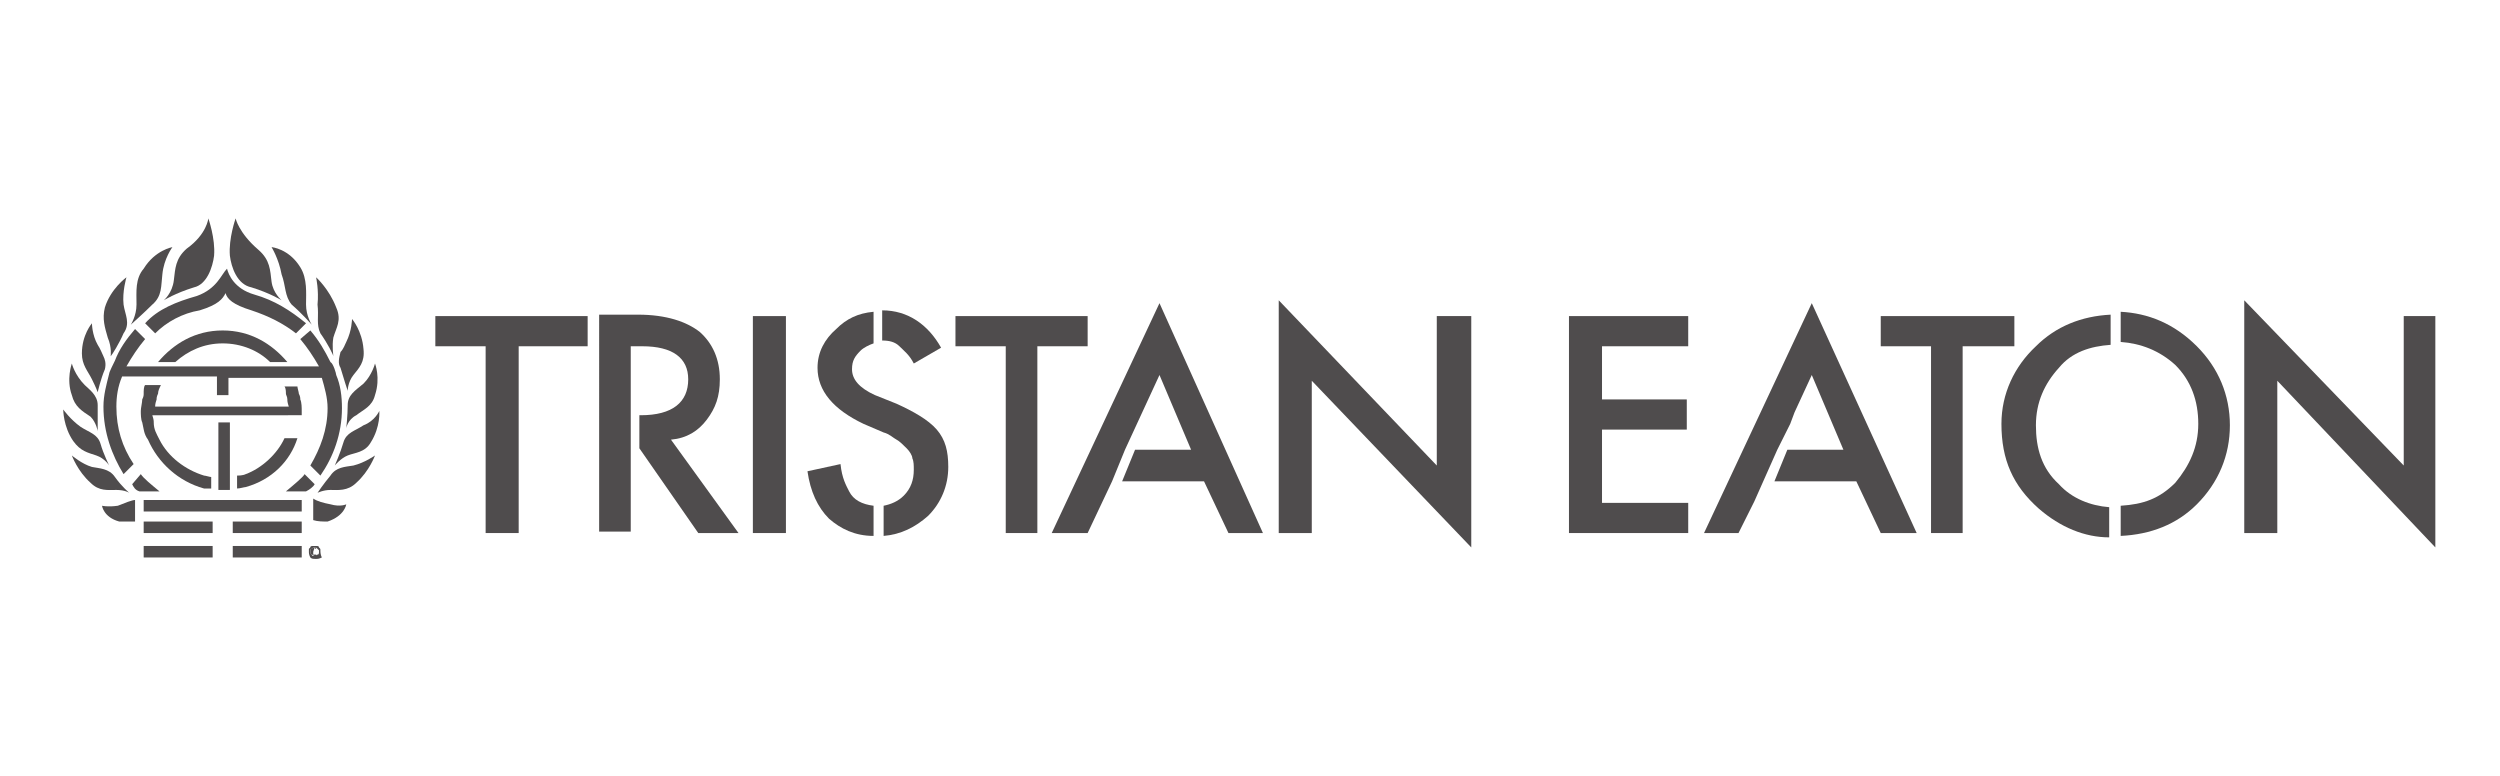 <?xml version="1.0" encoding="utf-8"?>
<!-- Generator: Adobe Illustrator 25.2.0, SVG Export Plug-In . SVG Version: 6.00 Build 0)  -->
<svg version="1.1" id="Layer_1" xmlns="http://www.w3.org/2000/svg" xmlns:xlink="http://www.w3.org/1999/xlink" x="0px" y="0px"
	 viewBox="0 0 174 54" style="enable-background:new 0 0 174 54;" xml:space="preserve">
<style type="text/css">
	.st0{opacity:0.8;}
	.st1{fill:#231F20;}
</style>
<g class="st0">
	<g>
		<polygon class="st1" points="30.3,24.1 33.8,24.1 33.8,37.1 36.1,37.1 36.1,24.1 40.9,24.1 40.9,22 30.3,22 		"/>
		<path class="st1" d="M49.2,29.2c0.6-0.8,0.9-1.6,0.9-2.8c0-1.4-0.5-2.5-1.4-3.3c-0.9-0.7-2.3-1.2-4.3-1.2h-2.7V37h2.2v-6.2v-2
			v-2.7v-2h0.8c2.1,0,3.2,0.8,3.2,2.3c0,1.6-1.1,2.5-3.3,2.5h-0.1v2.3l4.1,5.9h2.8l-4.7-6.5C47.8,30.5,48.6,30,49.2,29.2z"/>
		<rect x="52.4" y="22" class="st1" width="2.3" height="15.1"/>
		<path class="st1" d="M59.1,34.2c-0.2-0.4-0.5-0.9-0.6-1.9l-2.3,0.5c0.2,1.4,0.7,2.5,1.5,3.3c0.8,0.7,1.8,1.2,3.1,1.2v-2.1
			C60,35.1,59.4,34.8,59.1,34.2z"/>
		<path class="st1" d="M63.6,25.3l1.9-1.1c-0.9-1.6-2.3-2.6-4.1-2.6v2.1c0.5,0,0.9,0.1,1.2,0.4C62.9,24.4,63.3,24.7,63.6,25.3z"/>
		<path class="st1" d="M62.4,28.1l-1.5-0.6c-1.1-0.5-1.6-1.1-1.6-1.8c0-0.6,0.2-0.9,0.6-1.3c0.2-0.2,0.6-0.4,0.9-0.5v-2.2
			c-1.1,0.1-1.9,0.5-2.6,1.2c-0.8,0.7-1.3,1.6-1.3,2.7c0,1.6,1.1,2.9,3.2,3.9l1.4,0.6c0.4,0.1,0.7,0.4,0.9,0.5
			c0.2,0.1,0.5,0.4,0.7,0.6c0.2,0.2,0.4,0.5,0.4,0.7c0.1,0.2,0.1,0.5,0.1,0.8c0,0.7-0.2,1.3-0.7,1.8c-0.4,0.4-0.9,0.6-1.4,0.7v2.1
			c1.2-0.1,2.2-0.6,3.1-1.4c0.9-0.9,1.4-2.1,1.4-3.4c0-1.1-0.2-1.9-0.8-2.6S63.5,28.6,62.4,28.1z"/>
		<polygon class="st1" points="75.7,22 66.5,22 66.5,24.1 70,24.1 70,37.1 72.2,37.1 72.2,24.1 75.7,24.1 		"/>
		<polygon class="st1" points="73.2,37.1 75.7,37.1 77.4,33.5 77.4,33.5 78.3,31.3 78.3,31.3 80.7,26.1 82.9,31.3 79,31.3 
			78.1,33.5 83.8,33.5 85.5,37.1 87.9,37.1 80.7,21.1 		"/>
		<polygon class="st1" points="100,32.4 89,20.9 89,37.1 91.3,37.1 91.3,26.5 102.4,38.1 102.4,22 100,22 		"/>
		<polygon class="st1" points="109.2,37.1 117.5,37.1 117.5,35 111.5,35 111.5,29.9 117.4,29.9 117.4,27.8 111.5,27.8 111.5,24.1 
			117.5,24.1 117.5,22 109.2,22 		"/>
		<polygon class="st1" points="118.6,37.1 121,37.1 122.1,34.9 123.7,31.3 123.7,31.3 124.6,29.5 124.9,28.7 124.9,28.7 126.1,26.1 
			128.3,31.3 124.4,31.3 123.5,33.5 129.2,33.5 130.9,37.1 133.4,37.1 126.1,21.1 		"/>
		<polygon class="st1" points="140.2,22 130.9,22 130.9,24.1 134.4,24.1 134.4,37.1 136.6,37.1 136.6,24.1 140.2,24.1 		"/>
		<path class="st1" d="M147.6,21.7v2.1c1.4,0.1,2.7,0.6,3.8,1.6c1.1,1.1,1.6,2.5,1.6,4.1c0,1.6-0.6,2.9-1.6,4.1
			c-1.1,1.1-2.2,1.5-3.8,1.6v2.1c2.1-0.1,3.9-0.8,5.3-2.2c1.5-1.5,2.3-3.4,2.3-5.5s-0.8-4-2.3-5.5C151.3,22.5,149.5,21.8,147.6,21.7
			z"/>
		<path class="st1" d="M139.3,29.5c0,2.5,0.8,4.3,2.6,5.9c1.5,1.3,3.2,2,4.9,2v-2.1c-1.3-0.1-2.6-0.6-3.5-1.6
			c-1.2-1.1-1.6-2.5-1.6-4.1s0.6-2.9,1.6-4c0.9-1.1,2.2-1.5,3.6-1.6v-2.1c-2,0.1-3.8,0.8-5.2,2.2C140.2,25.5,139.3,27.4,139.3,29.5z
			"/>
		<polygon class="st1" points="167.3,22 167.3,32.4 156.2,20.9 156.2,37.1 158.5,37.1 158.5,26.5 169.5,38.1 169.5,22 		"/>
	</g>
	<g>
		<path class="st1" d="M17.1,33c-0.2,0.1-0.5,0.1-0.6,0.1V34c0.2,0,0.5-0.1,0.6-0.1c1.8-0.5,3.1-1.8,3.6-3.4h-0.9
			C19.3,31.6,18.2,32.6,17.1,33z"/>
		<path class="st1" d="M21,28.6c0-0.2,0-0.6-0.1-0.8c0-0.1,0-0.2-0.1-0.4c0-0.1-0.1-0.4-0.1-0.5h-0.9c0.1,0.1,0.1,0.4,0.1,0.5
			c0,0.1,0.1,0.2,0.1,0.4c0,0.1,0,0.2,0.1,0.5h-0.4H16h-0.8h-3.9h-0.5c0-0.1,0-0.2,0.1-0.5c0-0.1,0-0.2,0.1-0.4
			c0-0.2,0.1-0.4,0.2-0.6h-1.1c-0.1,0.1-0.1,0.4-0.1,0.6c0,0.1,0,0.2-0.1,0.4c0,0.2-0.1,0.6-0.1,0.8s0,0.6,0.1,0.8
			c0.1,0.4,0.1,0.8,0.4,1.2c0.7,1.6,2.1,2.9,3.9,3.4c0.1,0,0.4,0,0.5,0v-0.8c-0.1,0-0.4-0.1-0.5-0.1c-1.3-0.4-2.5-1.3-3.1-2.5
			c-0.2-0.4-0.4-0.7-0.4-1.2c0-0.1,0-0.2-0.1-0.5h0.5h3.9h0.8h3.9H21C21,28.8,21,28.7,21,28.6z"/>
		<polygon class="st1" points="15.2,30.7 15.2,31.7 15.2,32.8 15.2,33.3 15.2,34.1 16,34.1 16,34.1 16,33.3 16,32.8 16,31.7 
			16,30.7 16,29.4 15.2,29.4 		"/>
		<path class="st1" d="M15.5,23.9c1.3,0,2.5,0.5,3.3,1.3H20c-1.1-1.3-2.6-2.2-4.5-2.2s-3.4,0.9-4.5,2.2h1.2
			C13.1,24.4,14.2,23.9,15.5,23.9z"/>
		<rect x="10" y="36.3" class="st1" width="4.8" height="0.8"/>
		<rect x="10" y="38" class="st1" width="4.8" height="0.8"/>
		<rect x="16.2" y="36.3" class="st1" width="4.8" height="0.8"/>
		<rect x="16.2" y="38" class="st1" width="4.8" height="0.8"/>
		<rect x="10" y="34.8" class="st1" width="11" height="0.8"/>
		<path class="st1" d="M13.7,20.6c-1.4,0.4-2.7,0.9-3.6,1.9l0.7,0.7c0.8-0.8,1.9-1.4,3.1-1.6c1.3-0.4,1.6-0.8,1.8-1.2v-0.1v0.1
			c0.1,0.4,0.5,0.8,1.8,1.2c1.2,0.4,2.2,0.9,3.1,1.6l0.7-0.7c-1.1-0.9-2.2-1.6-3.6-2c-1.4-0.4-1.8-1.4-1.9-1.8l0,0l0,0
			C15.4,19.1,15.1,20.1,13.7,20.6z"/>
		<path class="st1" d="M11.4,20.9c0,0,0.8-0.5,2.1-0.9c0.9-0.2,1.3-1.4,1.4-2.2c0.1-1.2-0.4-2.6-0.4-2.6s-0.1,1.1-1.5,2.1
			c-0.8,0.7-0.8,1.4-0.9,2.2C12,20.4,11.4,20.9,11.4,20.9z"/>
		<path class="st1" d="M17.5,20c1.3,0.4,2.1,0.9,2.1,0.9s-0.6-0.5-0.7-1.3c-0.1-0.8-0.1-1.5-0.9-2.2c-1.4-1.2-1.6-2.2-1.6-2.2
			s-0.5,1.4-0.4,2.6C16.1,18.6,16.5,19.8,17.5,20z"/>
		<path class="st1" d="M5,31.7c0,0,0.4,1.1,1.3,1.9c0.6,0.6,1.2,0.5,1.8,0.5S9,34.3,9,34.3S8.5,33.9,8,33.2
			c-0.4-0.6-1.1-0.6-1.6-0.7C5.7,32.3,5,31.7,5,31.7z"/>
		<path class="st1" d="M8.3,36.3c0.4,0,0.7,0,1.1,0v-1.5c-0.2,0-0.7,0.2-1.2,0.4c-0.7,0.1-1.1,0-1.1,0S7.2,36,8.3,36.3z"/>
		<path class="st1" d="M22.8,36.3c1.2-0.4,1.3-1.2,1.3-1.2s-0.4,0.2-1.1,0c-0.5-0.1-0.9-0.2-1.2-0.4v1.5
			C22.1,36.3,22.5,36.3,22.8,36.3z"/>
		<path class="st1" d="M6.7,31.7c0.6,0.2,0.9,0.7,0.9,0.7s-0.4-0.8-0.6-1.5s-0.8-0.8-1.4-1.2c-0.7-0.5-1.2-1.2-1.2-1.2
			s0,1.2,0.7,2.2C5.6,31.4,6.1,31.5,6.7,31.7z"/>
		<path class="st1" d="M6.3,29C6.7,29.4,6.8,30,6.8,30s0-0.9,0-1.8c0-0.7-0.6-1.1-0.9-1.4C5.2,26.1,5,25.3,5,25.3s-0.4,1.1,0,2.2
			C5.2,28.3,5.7,28.6,6.3,29z"/>
		<path class="st1" d="M6.8,27.3c0,0,0.2-0.9,0.5-1.6l0,0c0.1-0.4,0-0.7-0.1-0.9c-0.1-0.2-0.2-0.5-0.4-0.8c-0.4-0.7-0.4-1.5-0.4-1.5
			s-0.7,0.8-0.7,2.1c0,0.8,0.4,1.2,0.7,1.8S6.8,27.3,6.8,27.3z"/>
		<path class="st1" d="M7.7,24.8L7.7,24.8L7.7,24.8c0.1-0.1,0.6-0.9,0.9-1.6c0.5-0.7,0.1-1.3,0-2c-0.1-0.9,0.2-1.9,0.2-1.9
			s-1.1,0.8-1.5,2.1c-0.2,0.8,0,1.4,0.2,2.1C7.8,24.2,7.7,24.8,7.7,24.8z"/>
		<path class="st1" d="M10.6,21.2c0.7-0.6,0.6-1.3,0.7-2.1c0.1-1.1,0.7-1.9,0.7-1.9s-1.2,0.2-2,1.5c-0.6,0.7-0.5,1.6-0.5,2.5
			c0,0.8-0.4,1.4-0.4,1.4S10,21.8,10.6,21.2z"/>
		<path class="st1" d="M26.1,31.7c0,0-0.7,0.5-1.5,0.7c-0.6,0.1-1.2,0.1-1.6,0.7c-0.5,0.6-0.9,1.2-0.9,1.2s0.4-0.2,0.9-0.2
			s1.2,0.1,1.8-0.5C25.7,32.8,26.1,31.7,26.1,31.7z"/>
		<path class="st1" d="M25.3,29.6c-0.6,0.4-1.2,0.5-1.4,1.2s-0.6,1.6-0.6,1.6s0.4-0.5,0.9-0.7s1.2-0.2,1.6-0.9
			c0.7-1.1,0.6-2.2,0.6-2.2S26.1,29.3,25.3,29.6z"/>
		<path class="st1" d="M24.2,28.2c0,0.7-0.1,1.6-0.1,1.6s0.1-0.6,0.7-0.9c0.5-0.4,1.1-0.6,1.3-1.4c0.4-1.2,0-2.2,0-2.2
			s-0.2,0.8-0.8,1.4C24.7,27.2,24.2,27.5,24.2,28.2z"/>
		<path class="st1" d="M23.7,25.6L23.7,25.6c0.2,0.7,0.5,1.6,0.5,1.6s0-0.6,0.4-1.1c0.4-0.5,0.8-0.9,0.7-1.8
			c-0.1-1.3-0.8-2.1-0.8-2.1s0,0.8-0.4,1.6c-0.1,0.2-0.2,0.5-0.4,0.7C23.6,24.9,23.5,25.3,23.7,25.6z"/>
		<path class="st1" d="M22.3,23.2c0.5,0.7,0.9,1.5,0.9,1.6l0,0l0,0c0-0.1-0.1-0.7,0-1.3c0.2-0.7,0.6-1.2,0.2-2.1
			c-0.5-1.3-1.4-2.1-1.4-2.1s0.2,0.9,0.1,1.9C22.2,22,22,22.6,22.3,23.2z"/>
		<path class="st1" d="M20.3,21.2c0.7,0.6,1.4,1.4,1.4,1.4s-0.4-0.6-0.4-1.4c0-0.8,0.1-1.8-0.4-2.6c-0.8-1.3-2-1.4-2-1.4
			s0.5,0.8,0.7,1.9C19.9,19.9,19.8,20.6,20.3,21.2z"/>
		<path class="st1" d="M22.3,38.3c0-0.1,0-0.1-0.1-0.2c0-0.1-0.1-0.1-0.2-0.1c-0.1,0-0.1,0-0.2,0c-0.1,0-0.2,0-0.2,0.1l-0.1,0.1
			c0,0,0,0.1,0,0.2s0,0.2,0.1,0.4c0.1,0.1,0.2,0.1,0.4,0.1c0.1,0,0.2,0,0.4-0.1C22.3,38.6,22.3,38.4,22.3,38.3z M21.9,38.7
			c-0.1,0-0.2,0-0.2-0.1c-0.1-0.1-0.1-0.1-0.1-0.2s0-0.2,0.1-0.2c0.1-0.1,0.1-0.1,0.2-0.1c0.1,0,0.1,0,0.2,0.1l0.1,0.1v0.1
			c0,0.1,0,0.2-0.1,0.2C22,38.6,22,38.7,21.9,38.7z"/>
		<path class="st1" d="M21.9,38.1c-0.1,0-0.1,0-0.2,0.1c-0.1,0-0.1,0.1-0.1,0.2s0,0.1,0.1,0.2c0.1,0,0.1,0.1,0.2,0.1H22v-0.1l0,0
			h-0.1h-0.1v-0.1v-0.1C21.9,38.1,21.9,38.1,21.9,38.1c0,0.1,0.1,0.1,0.1,0.1l0,0v-0.1l0,0C22,38.1,22,38.1,21.9,38.1z"/>
		<path class="st1" d="M9.4,22.9c-0.6,0.7-1.1,1.4-1.4,2.2c-0.1,0.2-0.4,0.8-0.4,0.9c-0.2,0.8-0.4,1.5-0.4,2.3
			c0,1.8,0.6,3.4,1.4,4.7l0.7-0.7c-0.8-1.2-1.2-2.5-1.2-4c0-0.7,0.1-1.4,0.4-2.1h0.5H10h0.4h0.9h0.5h3.3v0.4v0.9h0.8v-0.8v-0.4h1.9
			h1.3h0.5l0,0l0,0h0.9h0.5h0.9h0.5c0.2,0.7,0.4,1.4,0.4,2.1c0,1.5-0.5,2.8-1.2,4l0.7,0.7c0.9-1.3,1.5-2.9,1.5-4.7
			c0-0.8-0.1-1.6-0.4-2.3c0-0.1-0.2-0.8-0.4-0.9c-0.4-0.8-0.8-1.5-1.4-2.2l-0.7,0.6c0.5,0.6,0.9,1.2,1.3,1.9h-0.4h-1.2h-0.5h-0.5
			h-0.6l0,0h-0.6l0,0h-0.7h-5.4h-0.6h-1.1h-0.5H9.2H8.8c0.4-0.7,0.8-1.3,1.3-1.9L9.4,22.9z"/>
		<path class="st1" d="M9.7,34.2h1.4c-0.6-0.5-1.1-0.9-1.3-1.2l-0.6,0.7C9.3,33.9,9.4,34.1,9.7,34.2z"/>
		<path class="st1" d="M21.9,33.7L21.2,33c-0.1,0.2-0.7,0.7-1.3,1.2h1.4C21.5,34.1,21.8,33.9,21.9,33.7z"/>
	</g>
</g>
</svg>

